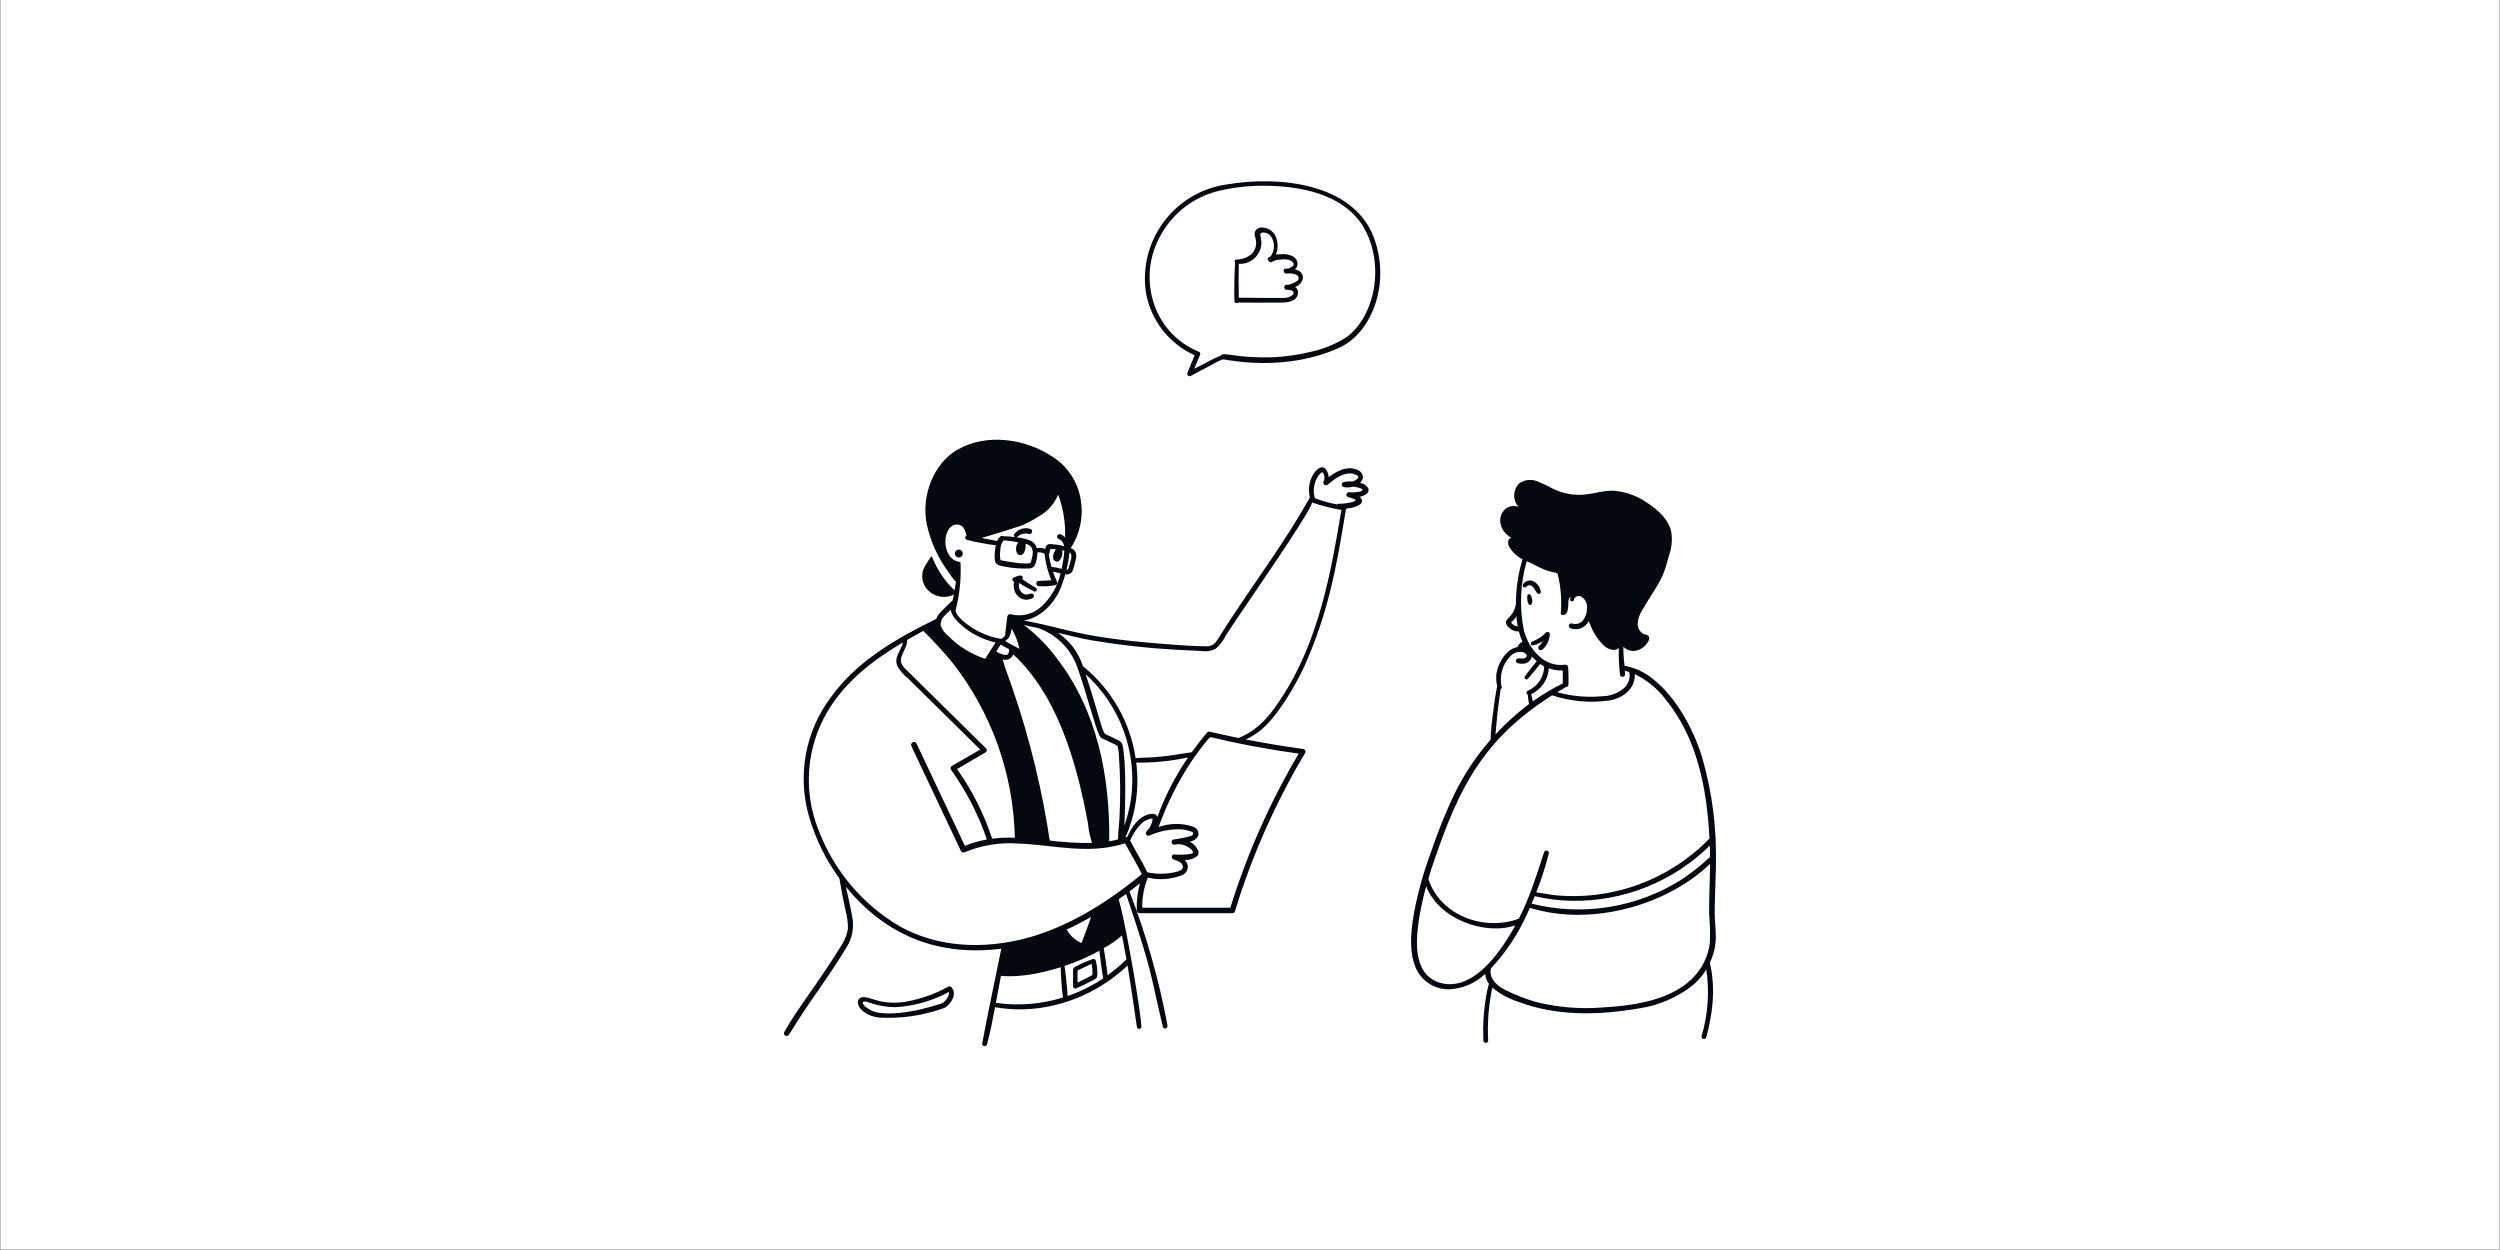 <svg version="1.2" preserveAspectRatio="xMidYMid meet" height="3456" viewBox="0 0 5184 2592" zoomAndPan="magnify" width="6912" xmlns:xlink="http://www.w3.org/1999/xlink" xmlns="http://www.w3.org/2000/svg"><rect x="0" y="0" width="5184" height="2592" fill="#808080" stroke="none"/><g id="4b9dc97e1b"><path d="M 1 0 L 5183 0 L 5183 2591 L 1 2591 Z M 1 0" style="stroke:none;fill-rule:nonzero;fill:#ffffff;fill-opacity:1;"></path><path d="M 2845.328 484 C 2799.148 380.613 2652.922 363.664 2542.594 382.641 C 2516.934 386.426 2492.273 395.234 2470.023 408.562 C 2447.77 421.887 2428.363 439.469 2412.914 460.301 C 2397.461 481.133 2386.266 504.809 2379.969 529.969 C 2373.676 555.129 2372.402 581.285 2376.223 606.941 C 2381.199 635.168 2393.008 661.746 2410.617 684.363 C 2428.227 706.977 2451.102 724.938 2477.246 736.684 C 2476.336 738.832 2461.758 773.355 2461.758 775.039 C 2461.742 775.703 2461.859 776.367 2462.098 776.988 C 2462.34 777.609 2462.699 778.18 2463.16 778.66 C 2463.621 779.141 2464.172 779.527 2464.781 779.797 C 2465.391 780.066 2466.047 780.211 2466.715 780.227 C 2469.586 780.227 2469.086 778.941 2509.875 758 C 2517.922 753.195 2526.262 748.91 2534.852 745.168 C 2536.809 745.969 2536.879 744.742 2544.238 746.434 C 2544.238 746.434 2557.879 748.461 2561.895 748.895 C 2635.762 758.617 2718.117 750.336 2783.215 718.031 C 2849.027 683.102 2885.648 578.074 2845.328 484 Z M 2531.707 737.18 C 2523.211 740.383 2514.996 744.301 2507.16 748.887 C 2496.852 754.098 2486.586 759.367 2476.355 764.699 C 2489.645 733.359 2489.25 734.543 2488.773 732.637 C 2488.582 731.832 2488.191 731.09 2487.629 730.477 C 2487.07 729.867 2486.367 729.41 2485.578 729.152 C 2389.723 689.953 2356.508 573.918 2407.918 485.785 C 2420.246 463.906 2436.852 444.738 2456.75 429.426 C 2476.648 414.105 2499.43 402.957 2523.73 396.637 C 2554.793 388.992 2586.668 385.129 2618.652 385.133 C 2697.27 385.133 2784.52 402.363 2826.445 469.129 C 2874.418 551.051 2848.875 656.859 2792.996 698.531 C 2770.504 713.051 2745.598 723.445 2719.445 729.23 C 2693.5 735.582 2667.012 739.453 2640.336 740.797 C 2561.66 743.23 2536.18 728.676 2531.707 737.18 Z M 2531.707 737.18" style="stroke:none;fill-rule:nonzero;fill:#040910;fill-opacity:1;"></path><path d="M 3177.426 1246.609 C 3177.234 1242.41 3176.117 1238.309 3174.16 1234.586 C 3172.684 1231.547 3168.262 1230.977 3167.27 1234.352 C 3165.953 1238.723 3167.086 1252.133 3171.242 1254.09 C 3175.258 1255.84 3177.68 1251.168 3177.426 1246.609 Z M 3177.426 1246.609" style="stroke:none;fill-rule:nonzero;fill:#040910;fill-opacity:1;"></path><path d="M 3158.016 1211.891 C 3157.66 1212.602 3157.5 1213.395 3157.559 1214.188 C 3157.629 1214.977 3157.902 1215.738 3158.371 1216.383 C 3158.824 1217.027 3159.465 1217.535 3160.195 1217.844 C 3160.926 1218.156 3161.727 1218.262 3162.504 1218.145 C 3163.012 1218.109 3163.5 1217.969 3163.945 1217.73 C 3164.379 1217.496 3164.766 1217.164 3165.07 1216.77 C 3166.285 1215.16 3168.059 1214.059 3170.035 1213.684 C 3172.023 1213.309 3174.07 1213.688 3175.785 1214.742 C 3181.277 1217.871 3182.98 1224.754 3187.684 1230.309 C 3188.332 1230.934 3189.145 1231.348 3190.023 1231.492 C 3190.906 1231.633 3191.82 1231.504 3192.621 1231.113 C 3193.43 1230.727 3194.102 1230.098 3194.535 1229.32 C 3194.973 1228.539 3195.152 1227.641 3195.062 1226.754 C 3194.375 1222.105 3192.551 1217.699 3189.762 1213.914 C 3186.984 1210.133 3183.316 1207.082 3179.09 1205.031 C 3175.348 1203.379 3171.133 1203.168 3167.25 1204.434 C 3163.355 1205.699 3160.074 1208.355 3158.016 1211.891 Z M 3158.016 1211.891" style="stroke:none;fill-rule:nonzero;fill:#040910;fill-opacity:1;"></path><path d="M 3176.645 1330.688 C 3175.793 1331.074 3175.105 1331.73 3174.68 1332.574 C 3174.262 1333.402 3174.141 1334.355 3174.344 1335.27 C 3174.547 1336.18 3175.062 1336.992 3175.793 1337.57 C 3176.523 1338.148 3177.438 1338.461 3178.367 1338.441 C 3185.992 1336.719 3193.227 1333.625 3199.746 1329.32 C 3197.465 1333.121 3194.605 1336.547 3191.262 1339.457 C 3186.438 1343.906 3192.934 1351.312 3198.355 1347.035 C 3202.918 1342.961 3206.629 1338.027 3209.273 1332.512 C 3211.918 1326.996 3213.449 1321.02 3213.773 1314.906 C 3213.742 1314.266 3213.59 1313.648 3213.316 1313.07 C 3213.043 1312.504 3212.668 1311.988 3212.191 1311.562 C 3211.727 1311.137 3211.168 1310.812 3210.57 1310.598 C 3209.973 1310.387 3209.344 1310.293 3208.707 1310.324 C 3204.652 1310.496 3204.449 1315.016 3192.031 1322.914 C 3187.094 1325.863 3181.945 1328.457 3176.645 1330.688 Z M 3176.645 1330.688" style="stroke:none;fill-rule:nonzero;fill:#040910;fill-opacity:1;"></path><path d="M 3556.535 1914.75 C 3550.668 1837.551 3576.465 1730.859 3528.59 1567.406 C 3512.078 1513.938 3476.766 1447.457 3429.684 1409.586 C 3412.238 1394.656 3391.145 1384.621 3368.543 1380.535 C 3368.348 1378.508 3366.027 1357.094 3366.168 1341.281 C 3382.805 1357.68 3408.914 1348.668 3418.461 1328.59 C 3419.445 1327.141 3419.961 1325.426 3419.961 1323.684 C 3419.961 1321.941 3419.445 1320.227 3418.461 1318.777 C 3416.426 1316.84 3413.688 1315.789 3410.871 1315.859 C 3406.328 1314.156 3402.438 1311.055 3399.75 1307.008 C 3397.074 1302.965 3395.727 1298.18 3395.918 1293.324 C 3396.559 1283.242 3399.82 1273.5 3405.387 1265.066 C 3410.992 1255.254 3417.062 1245.566 3423.012 1236.219 C 3449.125 1195.258 3450.746 1188.762 3460.617 1152.605 C 3466.629 1136.34 3468.242 1118.781 3465.289 1101.691 C 3459.797 1078.328 3441.492 1058.969 3411.102 1039.68 C 3390.789 1026.438 3367.355 1018.75 3343.141 1017.383 C 3317.234 1018.242 3311 1022.887 3286.379 1025.488 C 3263.926 1027.699 3241.293 1023.656 3220.992 1013.812 C 3209.934 1007.742 3198.5 1002.359 3186.77 997.695 C 3180.742 995.391 3174.234 994.621 3167.836 995.457 C 3161.43 996.293 3155.34 998.711 3150.098 1002.492 C 3143.742 1008.918 3140.074 1017.527 3139.832 1026.562 C 3139.598 1035.602 3142.812 1044.391 3148.82 1051.145 C 3144.23 1049.332 3139.234 1048.801 3134.359 1049.602 C 3129.48 1050.406 3124.922 1052.508 3121.141 1055.695 C 3102.297 1073.695 3110.73 1102.738 3133.637 1114.91 C 3125.285 1118.164 3125.883 1129.039 3130.832 1136.277 C 3137.469 1146.219 3146.48 1154.344 3157.051 1159.926 C 3147.941 1189.945 3143.348 1221.16 3143.43 1252.539 C 3141.988 1261.621 3138.098 1270.137 3132.18 1277.18 C 3129.391 1279.734 3126.766 1282.469 3124.332 1285.367 C 3120.5 1291.449 3123.777 1298.676 3133.102 1304.719 C 3137.988 1307.934 3143.723 1309.574 3149.562 1309.41 C 3151.426 1316.641 3153.848 1323.703 3156.82 1330.547 C 3152.098 1332.957 3148.395 1336.973 3146.359 1341.879 C 3125.074 1345.527 3110.566 1369.438 3105.5 1386.387 C 3101.801 1398.094 3101.508 1410.609 3104.637 1422.48 C 3100.586 1441.395 3098.141 1460.691 3096.145 1477.215 C 3093.305 1495.977 3091.531 1514.879 3090.812 1533.844 C 3060.535 1568.43 3035.016 1606.906 3014.934 1648.25 C 2997.113 1686.059 2981.477 1724.871 2968.117 1764.48 C 2953.062 1804.742 2941.285 1846.148 2932.902 1888.305 C 2926.68 1923.578 2921.035 1964.191 2933.016 1999.641 C 2937.848 2015.168 2947.672 2028.66 2960.969 2038.004 C 2974.27 2047.359 2990.293 2052.043 3006.531 2051.332 C 3033.91 2049.793 3059.828 2038.512 3079.613 2019.535 C 3080.242 2026.945 3082.949 2034.02 3087.418 2039.961 C 3084.793 2048.75 3082.836 2057.719 3081.559 2066.801 C 3076.379 2096.793 3074.523 2127.273 3076.023 2157.68 C 3076.055 2158.988 3076.594 2160.246 3077.535 2161.156 C 3078.477 2162.059 3079.746 2162.566 3081.062 2162.535 C 3082.371 2162.516 3083.625 2161.98 3084.527 2161.035 C 3085.441 2160.082 3085.949 2158.816 3085.918 2157.508 C 3083.941 2120.805 3086.809 2083.992 3094.441 2048.039 C 3110.336 2061.035 3128.508 2070.945 3148.043 2077.262 C 3229.129 2107.59 3314.527 2105.52 3400.32 2090.762 C 3440.348 2084.602 3478.102 2068.238 3509.973 2043.254 C 3521.16 2033.941 3530.668 2022.781 3538.109 2010.273 C 3545.031 2056.402 3541.738 2103.484 3528.469 2148.203 C 3528.309 2148.844 3528.266 2149.52 3528.348 2150.18 C 3528.438 2150.84 3528.66 2151.469 3528.996 2152.047 C 3529.332 2152.621 3529.777 2153.129 3530.305 2153.523 C 3530.832 2153.93 3531.438 2154.223 3532.078 2154.398 C 3532.727 2154.57 3533.395 2154.609 3534.055 2154.52 C 3534.711 2154.426 3535.352 2154.215 3535.93 2153.879 C 3536.496 2153.535 3537.004 2153.098 3537.41 2152.562 C 3537.816 2152.035 3538.109 2151.426 3538.27 2150.789 C 3548.234 2113.012 3559.77 2055.984 3545.527 1996.234 C 3552.898 1980.867 3557.113 1964.184 3557.934 1947.164 C 3558.066 1936.34 3557.602 1925.523 3556.535 1914.75 Z M 3528.156 2004.961 C 3487.184 2071.465 3395.809 2084.934 3320.711 2089.23 C 3275.219 2092.656 3229.453 2088.766 3185.191 2077.688 C 3163.773 2071.586 3142.965 2063.516 3123.027 2053.594 C 3111.652 2048.211 3086.352 2033.23 3091.504 2008.254 C 3122.852 1974.766 3148.375 1936.258 3167.008 1894.336 C 3168.832 1890.402 3170.461 1886.379 3172.215 1882.406 C 3300.184 1922.109 3456.887 1877.012 3545.984 1791.371 C 3545.527 1834.867 3543.621 1861.312 3544.109 1895.836 C 3545.742 1915.031 3546.246 1934.301 3545.629 1953.559 C 3543.715 1971.797 3537.734 1989.359 3528.133 2004.98 Z M 2947.355 2004.453 C 2933.168 1972.344 2938.164 1932.062 2943.98 1896.859 C 2947.539 1877.023 2951.988 1857.277 2957.262 1837.746 C 2983.086 1905.332 3078.285 1940.426 3142.215 1918.895 C 3117.684 1963.574 3077.434 2022.75 3028.84 2037.488 C 2993.91 2047.582 2960.391 2033.93 2947.355 2004.473 Z M 3104.934 1480.082 C 3106.777 1463.988 3108.793 1451.703 3111.664 1428.723 C 3111.945 1428.613 3112.281 1428.645 3112.535 1428.461 C 3112.992 1428.137 3113.375 1427.719 3113.66 1427.242 C 3113.953 1426.766 3114.137 1426.242 3114.207 1425.684 C 3114.277 1425.125 3114.238 1424.566 3114.086 1424.031 C 3113.922 1423.492 3113.66 1422.996 3113.305 1422.57 C 3111.48 1412.203 3111.855 1401.57 3114.41 1391.363 C 3117.309 1380.383 3122.914 1370.309 3130.707 1362.059 C 3134.074 1357.781 3138.645 1354.617 3143.836 1352.996 C 3149.023 1351.363 3154.578 1351.344 3159.777 1352.938 C 3164.078 1354.812 3168.152 1359.301 3164.301 1362.961 C 3162.902 1364.098 3161.27 1364.898 3159.504 1365.301 C 3157.75 1365.707 3155.926 1365.707 3154.164 1365.293 C 3150.422 1364.836 3145.527 1364.602 3143.766 1368.039 C 3143.48 1368.605 3143.309 1369.227 3143.266 1369.852 C 3143.227 1370.492 3143.309 1371.121 3143.52 1371.727 C 3143.734 1372.328 3144.059 1372.875 3144.484 1373.34 C 3144.91 1373.816 3145.426 1374.191 3146.004 1374.457 C 3148.77 1375.906 3151.914 1376.48 3155.004 1376.117 C 3159.789 1376.836 3164.664 1375.723 3168.637 1372.984 C 3172.621 1370.25 3175.418 1366.102 3176.453 1361.379 C 3179.566 1364.848 3182.898 1368.102 3186.457 1371.102 C 3178.086 1381.461 3169.52 1391.91 3161.887 1402.633 C 3161.582 1403.129 3161.379 1403.688 3161.309 1404.277 C 3161.238 1404.852 3161.301 1405.441 3161.492 1406 C 3161.676 1406.555 3161.977 1407.074 3162.383 1407.5 C 3162.789 1407.914 3163.277 1408.25 3163.824 1408.461 C 3164.543 1408.805 3165.344 1408.906 3166.125 1408.754 C 3166.895 1408.613 3167.605 1408.219 3168.133 1407.629 C 3176.512 1398.184 3184.621 1388.027 3193.746 1376.766 C 3196.402 1378.633 3199.18 1380.324 3202.035 1381.836 C 3201.875 1392.66 3198.559 1403.199 3192.508 1412.172 C 3186.445 1421.141 3177.914 1428.156 3167.93 1432.363 C 3167.168 1432.707 3166.531 1433.266 3166.062 1433.965 C 3165.605 1434.664 3165.355 1435.473 3165.344 1436.305 C 3165.324 1437.148 3165.547 1437.969 3165.973 1438.688 C 3166.398 1439.398 3167.027 1439.984 3167.766 1440.359 C 3167.766 1440.5 3168.871 1447.375 3170.453 1459.973 C 3145.527 1478.785 3122.305 1499.777 3101.07 1522.684 C 3101.77 1515.977 3104.07 1487.594 3104.934 1480.105 Z M 3175.086 1439.457 C 3185.453 1434.664 3194.324 1427.152 3200.77 1417.715 C 3207.215 1408.289 3210.996 1397.301 3211.695 1385.898 C 3220.961 1389.191 3230.75 1390.703 3240.562 1390.359 L 3240.562 1417.168 C 3218.812 1427.801 3198.004 1440.25 3178.34 1454.387 C 3177.578 1449.352 3176.492 1444.375 3175.086 1439.477 Z M 3218.469 1441.852 C 3256.062 1454.336 3296.02 1458.066 3335.266 1452.727 C 3362.867 1449.461 3392.117 1428.398 3389.777 1397.871 C 3414.996 1410.113 3437 1428.105 3454.008 1450.383 C 3519.488 1531.473 3539.242 1634.082 3544.797 1738.715 C 3503.645 1781.113 3453.473 1813.691 3398.008 1834.047 C 3342.543 1854.398 3283.195 1862.012 3224.387 1856.293 C 3212.781 1855.09 3199.855 1852.238 3185.504 1850.312 C 3196.035 1824.07 3204.762 1797.148 3211.613 1769.723 C 3211.887 1768.453 3211.656 1767.137 3210.988 1766.031 C 3210.309 1764.926 3209.242 1764.125 3207.996 1763.793 C 3206.75 1763.449 3205.422 1763.602 3204.277 1764.207 C 3203.141 1764.805 3202.27 1765.828 3201.855 1767.055 C 3185.191 1817.543 3172.762 1859.164 3149.52 1904.969 C 3078.75 1931.523 2986.18 1899.18 2961.812 1822.137 C 2965.867 1808.523 2970.094 1794.992 2974.906 1781.684 C 3026.023 1632.652 3076.117 1532.082 3218.469 1441.871 Z M 3545.953 1776.969 C 3527.109 1794.676 3506.758 1810.711 3485.137 1824.902 C 3439.555 1853.438 3388.672 1872.473 3335.551 1880.883 C 3282.438 1889.289 3228.168 1886.887 3175.988 1873.828 C 3178.188 1868.68 3180.375 1863.531 3182.453 1858.332 C 3207.379 1864.27 3232.871 1867.484 3258.473 1867.898 C 3311.535 1868.895 3364.266 1859.273 3413.555 1839.609 C 3462.848 1819.938 3507.711 1790.613 3545.508 1753.363 C 3545.609 1757.102 3545.922 1772.863 3545.953 1776.988 Z M 3133.578 1290.062 C 3138.098 1286.84 3141.789 1282.582 3144.32 1277.645 C 3144.91 1284.812 3145.883 1291.949 3147.23 1299.012 C 3144.465 1298.719 3141.789 1297.828 3139.387 1296.406 C 3136.984 1294.977 3134.926 1293.051 3133.332 1290.762 C 3133.434 1290.539 3133.516 1290.316 3133.578 1290.082 Z M 3224.488 1187.383 C 3225.277 1187.32 3226.07 1187.418 3226.82 1187.668 C 3227.559 1187.918 3228.25 1188.32 3228.848 1188.844 C 3229.434 1189.363 3229.91 1190.004 3230.246 1190.715 C 3230.59 1191.426 3230.773 1192.199 3230.801 1192.988 C 3236.742 1219.09 3238.637 1245.949 3236.406 1272.629 C 3236.285 1272.934 3236.285 1273.266 3236.406 1273.57 C 3237.918 1274.879 3239.875 1275.547 3241.871 1275.406 C 3243.859 1275.273 3245.723 1274.359 3247.031 1272.859 C 3249.363 1270.133 3250.781 1266.742 3251.086 1263.172 C 3251.742 1258.918 3252.129 1254.629 3252.25 1250.328 C 3251.703 1245.605 3253.547 1238.559 3257.156 1237.242 C 3256.445 1238.816 3255.961 1240.48 3255.707 1242.188 C 3255.574 1242.762 3255.555 1243.355 3255.668 1243.934 C 3255.789 1244.512 3256.02 1245.055 3256.367 1245.531 C 3256.711 1246.008 3257.156 1246.402 3257.672 1246.691 C 3258.18 1246.98 3258.758 1247.148 3259.344 1247.195 C 3259.922 1247.238 3260.523 1247.156 3261.07 1246.949 C 3261.617 1246.746 3262.121 1246.422 3262.527 1246.004 C 3262.945 1245.582 3263.27 1245.082 3263.461 1244.527 C 3263.664 1243.973 3263.746 1243.383 3263.684 1242.797 C 3264.637 1240.34 3266.441 1238.301 3268.762 1237.051 C 3271.082 1235.801 3273.77 1235.418 3276.344 1235.977 C 3281.34 1238.195 3285.465 1242.012 3288.051 1246.828 C 3290.645 1251.641 3291.559 1257.18 3290.656 1262.574 C 3290.656 1271.699 3287.453 1280.543 3281.613 1287.559 C 3278.859 1290.398 3275.352 1292.402 3271.5 1293.336 C 3267.648 1294.277 3263.602 1294.105 3259.844 1292.848 C 3258.586 1292.496 3257.246 1292.617 3256.07 1293.195 C 3254.906 1293.773 3253.992 1294.766 3253.508 1295.98 C 3253.031 1297.199 3253.012 1298.547 3253.477 1299.762 C 3253.934 1300.988 3254.824 1302.004 3255.98 1302.602 C 3263.016 1305.43 3270.852 1305.52 3277.934 1302.855 C 3285.031 1300.188 3290.867 1294.957 3294.285 1288.195 C 3295.297 1290.324 3296.312 1292.434 3297.246 1294.574 C 3302.922 1310.07 3311.789 1324.191 3323.285 1336.027 C 3326.164 1339.477 3329.719 1342.281 3333.734 1344.289 C 3337.738 1346.309 3342.117 1347.473 3346.598 1347.715 C 3350.336 1347.512 3353.895 1346.094 3356.734 1343.66 C 3356.188 1362.008 3357.008 1380.375 3359.188 1398.609 C 3359.188 1405.207 3369.676 1404.691 3369.676 1398.609 C 3369.676 1396.125 3369.496 1393.543 3369.344 1390.996 C 3372.324 1391.695 3375.293 1392.477 3378.23 1393.43 C 3379.621 1399.449 3379.355 1405.727 3377.492 1411.613 C 3375.617 1417.492 3372.191 1422.773 3367.578 1426.879 C 3355.062 1437.492 3339.238 1443.441 3322.816 1443.695 C 3291.336 1446.656 3259.578 1443.836 3229.109 1435.371 C 3246.562 1424.781 3245.055 1426.129 3246.18 1424.871 C 3246.98 1424.953 3247.789 1424.863 3248.562 1424.609 C 3249.32 1424.344 3250.02 1423.93 3250.609 1423.383 C 3251.207 1422.836 3251.672 1422.176 3251.988 1421.426 C 3252.289 1420.688 3252.441 1419.887 3252.422 1419.086 C 3252.727 1407.297 3252.422 1395.547 3251.836 1383.781 C 3251.773 1382.949 3251.539 1382.148 3251.145 1381.41 C 3250.762 1380.68 3250.215 1380.031 3249.562 1379.523 C 3248.906 1379.008 3248.156 1378.633 3247.355 1378.43 C 3246.543 1378.215 3245.703 1378.184 3244.883 1378.316 C 3203.426 1384.188 3170.887 1347.434 3160.184 1308.234 C 3150.32 1260.301 3152.246 1210.688 3165.801 1163.664 C 3166.105 1163.766 3166.367 1163.938 3166.66 1164.039 C 3189.051 1174.055 3198.355 1182.133 3224.488 1187.402 Z M 3224.488 1187.383" style="stroke:none;fill-rule:nonzero;fill:#040910;fill-opacity:1;"></path><path d="M 2685.176 558.348 C 2686.504 557.121 2687.742 555.789 2688.867 554.375 C 2690.801 550.371 2691.086 545.77 2689.668 541.559 C 2688.246 537.348 2685.246 533.855 2681.285 531.832 C 2673.461 527.613 2664.488 525.992 2655.68 527.211 C 2652.285 527.07 2648.879 527.332 2645.543 527.992 C 2649.648 518.543 2650.422 507.98 2647.723 498.039 C 2646.477 490.586 2642.594 483.828 2636.777 479 C 2630.969 474.168 2623.609 471.594 2616.047 471.734 C 2613.078 471.699 2610.168 472.551 2607.688 474.172 C 2605.203 475.797 2603.258 478.125 2602.09 480.859 C 2601.262 484.664 2601.562 488.633 2602.984 492.262 C 2610.941 519.508 2590.996 537.426 2563.457 538.289 C 2562.742 538.301 2562.051 538.535 2561.477 538.953 C 2560.898 539.371 2560.465 539.957 2560.234 540.633 C 2560.004 541.305 2559.98 542.031 2560.176 542.719 C 2560.375 543.402 2560.773 544.012 2561.328 544.461 C 2561.328 544.562 2561.207 544.625 2561.195 544.727 C 2559.289 571.078 2559.219 597.715 2559.664 623.93 C 2559.68 624.77 2559.918 625.594 2560.355 626.312 C 2560.793 627.035 2561.418 627.621 2562.164 628.02 C 2562.906 628.418 2563.742 628.609 2564.586 628.574 C 2565.426 628.539 2566.242 628.277 2566.953 627.82 C 2567.094 627.738 2567.137 627.586 2567.258 627.484 C 2576.379 627.484 2643.273 627.711 2652.895 627.484 C 2664.73 627.484 2688.918 627.484 2691.41 608.723 C 2691.918 606.109 2691.613 603.406 2690.551 600.965 C 2689.496 598.52 2687.723 596.457 2685.461 595.039 C 2689.172 593.922 2692.547 591.906 2695.293 589.164 C 2698.031 586.426 2700.047 583.051 2701.16 579.34 C 2703.301 570.391 2699.055 561.965 2685.176 558.348 Z M 2689.973 582.492 C 2684.133 586.496 2677.555 589.277 2670.609 590.672 C 2669.305 590.559 2668.086 590.488 2667.035 590.5 C 2666.09 590.492 2665.18 590.863 2664.5 591.531 C 2663.832 592.195 2663.445 593.098 2663.434 594.047 C 2663.152 594.688 2663.008 595.383 2663.008 596.082 C 2663.008 596.781 2663.16 597.477 2663.445 598.113 C 2663.73 598.754 2664.156 599.324 2664.672 599.793 C 2665.199 600.262 2665.809 600.613 2666.477 600.828 C 2668.422 601.426 2680.059 599.816 2682.016 606.027 C 2682.32 606.762 2682.43 607.555 2682.348 608.344 C 2682.27 609.133 2682.004 609.891 2681.559 610.547 C 2676.461 615.105 2669.891 617.688 2663.051 617.836 C 2658.254 618.211 2585.523 617.422 2568.789 617.277 C 2568.27 593.965 2568.25 570.391 2568.789 547.086 C 2575.629 547.488 2582.473 546.297 2588.777 543.598 C 2595.078 540.902 2600.672 536.781 2605.102 531.555 C 2609.543 526.328 2612.703 520.141 2614.336 513.484 C 2615.977 506.824 2616.039 499.879 2614.527 493.191 C 2613.898 491.332 2613.453 489.414 2613.199 487.465 C 2613.16 486.305 2613.516 485.164 2614.203 484.227 C 2614.895 483.289 2615.887 482.613 2617 482.309 C 2620.926 481.785 2624.906 482.457 2628.445 484.23 C 2631.984 486.004 2634.902 488.797 2636.828 492.25 C 2640.293 498.27 2641.965 505.156 2641.641 512.094 C 2641.316 519.031 2639.016 525.734 2635.004 531.406 C 2633.34 532.191 2631.719 533.082 2630.168 534.07 C 2629.734 534.352 2629.355 534.727 2629.074 535.164 C 2628.789 535.605 2628.617 536.105 2628.547 536.621 C 2628.484 537.141 2628.535 537.668 2628.699 538.164 C 2628.859 538.66 2629.133 539.113 2629.488 539.496 L 2630.625 540.711 C 2631 541.652 2631.648 542.453 2632.488 543.012 C 2637.559 546.398 2639.98 538.398 2655.062 538.348 C 2660.273 537.496 2665.574 537.496 2670.773 538.348 C 2677.098 539.738 2685.875 545.445 2681.609 550.98 C 2678.84 553.57 2675.539 555.535 2671.938 556.746 C 2669.535 556.734 2667.125 556.883 2664.73 557.184 C 2664.234 557.25 2663.758 557.426 2663.332 557.695 C 2662.906 557.965 2662.543 558.32 2662.27 558.742 C 2661.254 560.355 2661.793 561.551 2662.504 564.195 C 2662.645 564.715 2662.898 565.191 2663.254 565.598 C 2663.605 566.004 2664.043 566.324 2664.531 566.539 C 2665.078 566.938 2665.695 567.223 2666.344 567.379 C 2667.004 567.531 2667.684 567.555 2668.34 567.441 C 2675.445 566.039 2682.805 567.113 2689.211 570.48 C 2690.254 571.07 2691.125 571.91 2691.754 572.922 C 2692.395 573.934 2692.758 575.09 2692.84 576.281 C 2692.91 577.473 2692.688 578.664 2692.191 579.75 C 2691.695 580.832 2690.926 581.777 2689.973 582.492 Z M 2689.973 582.492" style="stroke:none;fill-rule:nonzero;fill:#040910;fill-opacity:1;"></path><path d="M 2836.824 1011.727 C 2832.859 1006.125 2826.848 1002.324 2820.09 1001.152 C 2830.223 992.363 2828.805 975.551 2805.555 971.516 C 2787.066 968.301 2768.445 979.391 2755.219 989.312 C 2754.762 983.246 2752.602 977.434 2748.973 972.551 C 2747.961 971.402 2746.715 970.492 2745.312 969.879 C 2743.914 969.266 2742.395 968.965 2740.863 969 C 2728.457 969.59 2707.414 999.309 2716.305 1031.793 C 2715.941 1032.07 2715.637 1032.414 2715.402 1032.809 C 2666.375 1120.758 2604.918 1202.578 2550.055 1286.707 C 2525.07 1324.797 2526.742 1324.312 2520.051 1332.727 C 2517.711 1335.289 2514.812 1337.285 2511.586 1338.562 C 2508.355 1339.84 2504.875 1340.367 2501.41 1340.105 C 2478.422 1340.105 2454.957 1338.379 2432.262 1336.738 C 2233.09 1322.273 2220.215 1304.355 2122.777 1286.738 C 2156.016 1281.668 2183.352 1254.039 2197.188 1224.652 C 2201.895 1213.668 2205.883 1202.387 2209.129 1190.879 C 2210.156 1191.098 2211.207 1191.215 2212.258 1191.227 C 2214.805 1191.211 2217.297 1190.469 2219.438 1189.086 C 2221.574 1187.703 2223.273 1185.738 2224.332 1183.422 C 2226.43 1177.762 2228.125 1171.965 2229.398 1166.066 C 2231.871 1157.129 2235.289 1144.871 2223.512 1137.867 C 2222.438 1137.332 2221.312 1136.988 2220.227 1136.531 C 2260.629 1074.297 2246.965 988.199 2182.652 947.098 C 2126.121 909.836 2046.543 897.672 1985.789 932.227 C 1936.762 960.07 1909.301 1027.051 1921.93 1088.039 C 1929.887 1123.891 1945.355 1157.641 1967.32 1187.07 C 1971.594 1193.988 1976.574 1200.445 1982.191 1206.328 C 1980.812 1213.141 1981.785 1209.816 1979.383 1224.227 C 1958.926 1204.785 1943.004 1181.07 1932.758 1154.777 C 1932.676 1154.57 1932.543 1154.391 1932.371 1154.25 C 1932.199 1154.113 1931.996 1154.027 1931.777 1153.996 C 1931.559 1153.965 1931.336 1153.992 1931.133 1154.074 C 1930.93 1154.16 1930.75 1154.297 1930.617 1154.473 C 1924.391 1162.895 1918.934 1171.855 1914.309 1181.25 C 1902.215 1222.078 1946.156 1249.426 1977.871 1232.832 C 1977.184 1236.402 1975.492 1244.418 1975.391 1244.875 C 1952.746 1266.992 1945.395 1272.344 1941.32 1283.391 C 1859.086 1323.52 1776.297 1371.152 1723.164 1445.508 C 1696.902 1480.297 1679.098 1520.719 1671.16 1563.574 C 1663.219 1606.43 1665.363 1650.543 1677.418 1692.426 C 1690.668 1738.777 1712.023 1782.414 1740.496 1821.316 C 1744.367 1844.516 1748.727 1867.941 1754.168 1891.191 C 1757.02 1902.637 1758.383 1914.406 1758.223 1926.191 C 1756.32 1937.746 1752.105 1948.805 1745.828 1958.688 C 1695.684 2040.145 1651.449 2093.805 1625.805 2140.895 C 1625.406 2142.164 1625.469 2143.531 1625.98 2144.746 C 1626.492 2145.973 1627.422 2146.977 1628.602 2147.586 C 1629.781 2148.195 1631.137 2148.367 1632.43 2148.062 C 1633.723 2147.77 1634.871 2147.027 1635.668 2145.965 C 1648.113 2126.605 1661.008 2105.418 1674.73 2085.449 C 1711.121 2032.562 1728.453 2008.66 1755.375 1964.496 C 1767.012 1946.059 1771.348 1923.941 1767.539 1902.473 C 1764.07 1884.23 1759.59 1861.746 1753.988 1838.727 C 1837.844 1941.438 1947.191 1983.562 2076.312 1967.223 C 2072.543 1985.105 2040.27 2141.312 2036.785 2163.355 C 2036.535 2164.625 2036.781 2165.93 2037.469 2167.027 C 2038.156 2168.121 2039.234 2168.902 2040.484 2169.227 C 2041.73 2169.551 2043.055 2169.387 2044.188 2168.77 C 2045.32 2168.152 2046.172 2167.129 2046.574 2165.902 C 2053.609 2140.621 2058.523 2114.207 2063.27 2088.543 C 2101.855 2095.344 2141.402 2094.453 2179.641 2085.918 C 2239.148 2073.016 2293.965 2044.004 2338.09 2002.043 C 2343.734 2034.617 2357.469 2129.906 2357.531 2130.16 C 2357.867 2131.234 2358.574 2132.168 2359.523 2132.777 C 2360.477 2133.383 2361.613 2133.637 2362.734 2133.496 C 2363.855 2133.355 2364.887 2132.816 2365.652 2131.984 C 2366.418 2131.145 2366.863 2130.07 2366.914 2128.945 C 2366.289 2114.105 2358.402 2064.137 2358.238 2063.059 C 2351.742 2020.043 2331.5 1905.141 2319.805 1864.789 C 2324.879 1861.211 2329.945 1857.531 2335.008 1853.77 C 2391.992 2023.266 2382.98 2010.555 2411.027 2128.062 C 2411.016 2128.68 2411.125 2129.289 2411.352 2129.855 C 2411.582 2130.434 2411.926 2130.953 2412.359 2131.387 C 2412.793 2131.812 2413.312 2132.156 2413.883 2132.391 C 2414.453 2132.613 2415.066 2132.727 2415.68 2132.715 C 2416.449 2132.727 2417.211 2132.574 2417.914 2132.258 C 2418.613 2131.945 2419.242 2131.488 2419.746 2130.902 C 2420.25 2130.324 2420.625 2129.645 2420.84 2128.906 C 2421.055 2128.164 2421.105 2127.395 2420.992 2126.633 C 2403.293 2031.68 2376.863 1938.559 2342.031 1848.469 C 2345.254 1846.035 2359.941 1834.684 2363.863 1831.562 C 2358.762 1849.707 2356.512 1868.539 2357.195 1887.371 C 2357.195 1888.953 2357.781 1890.473 2358.848 1891.641 C 2359.91 1892.793 2361.371 1893.523 2362.941 1893.668 L 2555.438 1893.668 C 2556.562 1893.738 2557.68 1893.434 2558.613 1892.793 C 2559.547 1892.164 2560.242 1891.234 2560.586 1890.16 C 2587.992 1800.281 2623.883 1713.215 2667.762 1630.129 C 2703.309 1562.215 2708.309 1562.387 2707.082 1557.25 C 2706.836 1556.207 2706.289 1555.262 2705.512 1554.531 C 2704.73 1553.805 2703.746 1553.316 2702.691 1553.145 C 2662.676 1547.781 2622.828 1541.051 2583.465 1533.348 C 2594.359 1528.199 2604.625 1521.793 2614.043 1514.273 C 2648.93 1485.598 2685.703 1422.734 2704.648 1381.773 C 2754.316 1270.832 2771.332 1176.68 2791.109 1054.945 C 2793.957 1054.621 2796.785 1054.133 2799.574 1053.477 C 2807.379 1052.531 2814.828 1049.699 2821.285 1045.227 C 2825.449 1041.047 2825.582 1035.434 2819.43 1030.266 C 2826.008 1028.715 2834.785 1025.59 2837.238 1019.309 C 2837.715 1018.086 2837.918 1016.777 2837.848 1015.473 C 2837.777 1014.164 2837.422 1012.887 2836.824 1011.727 Z M 2217.844 1145.441 C 2219.309 1146.336 2220.465 1147.66 2221.16 1149.23 C 2222.059 1153.637 2221.676 1158.211 2220.055 1162.406 C 2215.332 1179.496 2215.504 1179.457 2214.559 1180.543 C 2213.652 1181.117 2212.594 1181.41 2211.52 1181.383 C 2214.426 1169.555 2216.539 1157.551 2217.844 1145.441 Z M 2152.133 1302.215 C 2170.668 1308.57 2187.555 1318.969 2201.562 1332.676 C 2215.566 1346.379 2226.344 1363.031 2233.098 1381.43 C 2252.449 1433.863 2270.906 1509.559 2280.617 1526.688 C 2284.266 1532.387 2291.219 1533.672 2295.82 1535.891 C 2309.324 1542.461 2308.148 1542.098 2310.844 1543.242 C 2313.254 1543.973 2315.469 1545.227 2317.328 1546.93 C 2319.164 1553.957 2320.148 1561.184 2320.27 1568.441 C 2323.16 1610.371 2323.543 1652.438 2321.426 1694.41 C 2320.676 1710.629 2318.637 1721.363 2318.305 1740.609 C 2312.223 1742.191 2306.141 1743.469 2300.059 1744.504 C 2302.004 1610.395 2274.973 1473 2191.266 1364.906 C 2171.992 1338.836 2149.098 1315.645 2123.273 1296.043 C 2132.926 1297.926 2142.555 1300.016 2152.133 1302.215 Z M 2356.09 1581.352 C 2392.199 1581.871 2428.246 1578.25 2463.531 1570.578 C 2437.301 1608.871 2415.988 1650.309 2400.09 1693.914 C 2397.234 1686.172 2387.816 1686.598 2379.941 1689.09 C 2357.723 1696.184 2345.477 1718.027 2337.238 1735.938 C 2336.145 1735.664 2334.996 1735.684 2333.914 1736 C 2355.219 1687.426 2362.883 1633.961 2356.09 1581.352 Z M 2435.75 1751.539 L 2439.215 1750.859 C 2461.383 1748.254 2477.043 1766.305 2473.516 1768.961 C 2470.066 1770.391 2466.406 1771.254 2462.68 1771.527 C 2453.02 1772.531 2443.285 1772.602 2433.609 1771.75 C 2432.484 1772.113 2431.504 1772.832 2430.816 1773.797 C 2430.129 1774.77 2429.773 1775.926 2429.797 1777.109 C 2429.82 1778.297 2430.223 1779.441 2430.949 1780.387 C 2431.676 1781.316 2432.684 1781.996 2433.824 1782.32 C 2441.742 1784.855 2450.52 1787.805 2452.547 1795.5 C 2454.898 1804.285 2443.422 1806.922 2433.652 1809.102 C 2415.559 1812.812 2396.891 1812.68 2378.855 1808.684 C 2367.969 1785.84 2357.215 1768.902 2343.461 1743.145 C 2349.43 1728.367 2358.703 1715.148 2370.574 1704.516 C 2375.531 1700.949 2387.473 1696.105 2390.035 1697.785 C 2389.113 1707.688 2384.688 1716.945 2377.559 1723.875 C 2376.691 1724.758 2376.156 1725.914 2376.043 1727.141 C 2375.926 1728.375 2376.242 1729.602 2376.934 1730.629 C 2377.621 1731.66 2378.645 1732.41 2379.832 1732.766 C 2381.016 1733.129 2382.285 1733.07 2383.426 1732.594 C 2404.234 1723.219 2426.938 1718.828 2449.738 1719.77 C 2455.609 1720.176 2461.402 1721.344 2466.969 1723.258 C 2470.738 1724.395 2474.145 1725.609 2474.309 1728.031 C 2474.5 1730.828 2470.891 1732.785 2468.156 1733.832 C 2436.531 1742.438 2432.09 1738.785 2429.707 1743.582 C 2429.301 1744.512 2429.145 1745.539 2429.266 1746.551 C 2429.387 1747.566 2429.773 1748.527 2430.391 1749.34 C 2431.008 1750.148 2431.828 1750.777 2432.77 1751.164 C 2433.711 1751.547 2434.742 1751.68 2435.75 1751.539 Z M 2345.031 1658.5 C 2341.977 1676.664 2337.492 1694.562 2331.621 1712.027 C 2333.113 1674.25 2336.113 1580.938 2327.465 1544.062 C 2326.402 1539.531 2323.309 1537.25 2318.344 1534.797 C 2303.93 1527.703 2305.035 1528.059 2300.098 1525.988 C 2293.5 1523.223 2289.91 1522.18 2288.16 1516.391 C 2280.828 1498.938 2271.434 1458.523 2251.121 1398 C 2286.852 1430.457 2314.094 1471.164 2330.461 1516.574 C 2346.832 1561.984 2351.836 1610.707 2345.031 1658.5 Z M 2255.836 1706.484 C 2257.191 1720.582 2260.051 1734.488 2264.359 1747.98 C 2235.039 1748.324 2205.734 1746.633 2176.652 1742.914 C 2175.039 1732.188 2173.438 1721.453 2171.633 1710.832 C 2152.91 1599.961 2123.781 1491.109 2084.637 1385.715 C 2084.141 1384.289 2081.809 1375.488 2079.234 1367.625 C 2082.273 1368.211 2085.387 1368.293 2088.457 1367.887 C 2091.316 1367.32 2093.977 1366.023 2096.195 1364.137 C 2098.414 1362.242 2100.117 1359.82 2101.137 1357.094 C 2193.152 1441.859 2233.363 1583.695 2255.812 1706.484 Z M 2092.086 1346.062 C 2093.098 1346.914 2093.098 1357.406 2085.945 1358.391 C 2078.707 1357.496 2071.785 1354.891 2065.754 1350.797 C 2066.633 1349.438 2072.684 1340.031 2074.875 1336.68 C 2088.266 1344.441 2091.469 1345.547 2092.086 1346.062 Z M 2084.199 1329.398 C 2087.77 1327.039 2090.781 1323.926 2093.027 1320.277 C 2095.535 1314.945 2097.074 1309.211 2097.578 1303.34 C 2105.266 1316.406 2110.824 1330.605 2114.051 1345.414 C 2104.199 1340.043 2093.91 1334.965 2084.199 1329.398 Z M 2201.535 1179.57 C 2194.535 1177.707 2187.426 1176.281 2180.25 1175.301 C 2177.848 1166.871 2175.969 1158.305 2174.613 1149.648 C 2177.41 1146.758 2176.234 1141.965 2178.02 1138.59 C 2181.895 1138.348 2185.781 1138.457 2189.637 1138.914 C 2186.969 1142.398 2185.09 1146.418 2184.121 1150.699 C 2181.082 1164.984 2194.461 1169.746 2199.406 1158.809 C 2202.367 1154.094 2203.539 1148.473 2202.699 1142.969 C 2202.699 1140.453 2199.75 1140.32 2207.07 1142.117 C 2206.027 1154.707 2204.18 1167.215 2201.535 1179.57 Z M 2116.969 1090.371 C 2129.867 1084.969 2142.258 1078.422 2153.988 1070.809 C 2172.191 1060.871 2186.383 1044.922 2194.137 1025.684 C 2204.84 1054.055 2209.723 1084.289 2208.5 1114.586 C 2205.742 1110.973 2201.789 1108.457 2197.348 1107.492 C 2196.125 1107.465 2194.926 1107.867 2193.965 1108.629 C 2193.004 1109.391 2192.34 1110.461 2192.082 1111.66 C 2191.824 1112.859 2191.992 1114.109 2192.555 1115.199 C 2193.117 1116.285 2194.043 1117.145 2195.168 1117.625 C 2196.695 1118.125 2198.156 1118.805 2199.52 1119.652 C 2203.246 1123.043 2205.742 1127.574 2206.613 1132.535 C 2201.191 1131.312 2196.094 1130.145 2190.395 1129.273 C 2187.438 1129.273 2184.152 1128.594 2180.727 1128.352 C 2175.141 1127.957 2171.703 1127.883 2168.816 1133.672 C 2168.133 1135.18 2167.703 1136.789 2167.539 1138.438 C 2161.914 1136.203 2155.797 1135.5 2149.812 1136.41 C 2148.941 1133.055 2147.336 1129.938 2145.109 1127.285 C 2142.883 1124.629 2140.09 1122.508 2136.938 1121.074 C 2127.609 1117.383 2117.801 1115.055 2107.809 1114.172 C 2108.246 1114.094 2108.668 1113.934 2109.043 1113.695 C 2113.91 1109.113 2120.266 1106.445 2126.945 1106.184 C 2129.297 1106.367 2131.625 1106.762 2133.906 1107.371 C 2135.242 1107.59 2136.613 1107.309 2137.754 1106.578 C 2138.895 1105.852 2139.73 1104.73 2140.098 1103.426 C 2140.461 1102.125 2140.336 1100.73 2139.738 1099.516 C 2139.145 1098.301 2138.121 1097.348 2136.867 1096.836 C 2130.738 1094.762 2124.102 1094.73 2117.949 1096.75 C 2111.805 1098.773 2106.48 1102.738 2102.781 1108.047 C 2101.703 1109.648 2101.836 1111.555 2104.43 1113.734 C 2096.719 1112.547 2088.922 1111.984 2081.117 1112.051 C 2080.145 1111.395 2078.988 1111.051 2077.812 1111.066 C 2076.637 1111.086 2075.492 1111.465 2074.539 1112.152 C 2071.52 1114.855 2069.062 1118.121 2067.305 1121.773 C 2053.871 1118.73 2041.871 1117.199 2035.07 1115.602 C 2067.527 1106.344 2116.32 1090.594 2116.969 1090.332 Z M 2117.871 1150.781 C 2119.566 1150.082 2121.07 1148.988 2122.258 1147.59 C 2123.441 1146.191 2124.277 1144.531 2124.695 1142.742 C 2126.629 1137.84 2127.293 1132.527 2126.621 1127.297 C 2130.504 1128.402 2134.125 1130.285 2137.262 1132.832 C 2143.973 1141.68 2141.457 1151.074 2138.73 1161.586 C 2138.355 1163.68 2137.566 1165.672 2136.41 1167.457 C 2126.539 1170.496 2097.652 1166.117 2084.047 1163.301 C 2081.586 1162.781 2075.512 1162.285 2074.387 1160.898 C 2073.27 1153.875 2073.309 1146.715 2074.5 1139.703 C 2074.277 1132.68 2076.66 1125.82 2081.191 1120.445 C 2091.352 1121.27 2101.465 1122.621 2111.488 1124.5 C 2102.242 1136.562 2107.809 1153.844 2117.871 1150.742 Z M 1991.719 1166.625 C 1991.719 1166.324 1991.609 1166.035 1991.414 1165.809 C 1991.215 1165.582 1990.941 1165.438 1990.645 1165.398 C 1982.934 1164.449 1975.836 1160.719 1970.688 1154.906 C 1952.441 1130.762 1960.5 1095.105 1977.719 1088.82 C 1981.074 1087.555 1984.727 1087.312 1988.215 1088.129 C 1991.703 1088.945 1994.871 1090.781 1997.312 1093.402 C 2000.863 1098.691 2003.121 1104.742 2003.902 1111.07 C 2003.109 1111.492 2002.465 1112.141 2002.047 1112.934 C 2001.629 1113.73 2001.465 1114.633 2001.566 1115.523 C 2001.672 1116.414 2002.043 1117.254 2002.629 1117.93 C 2003.219 1118.605 2003.996 1119.09 2004.863 1119.32 C 2015.664 1122.426 2026.66 1124.797 2037.777 1126.414 C 2046.605 1128.23 2055.637 1129.547 2064.801 1130.582 C 2062.727 1140.508 2062.043 1150.68 2062.773 1160.797 C 2063.848 1171.062 2072.32 1172.816 2079.496 1174.297 C 2097.68 1178.125 2116.277 1179.637 2134.84 1178.797 C 2144.785 1178.027 2146.922 1170.07 2148.676 1163.797 C 2150.348 1157.887 2151.199 1151.773 2151.199 1145.633 C 2153.75 1145.109 2156.379 1145.109 2158.93 1145.633 C 2161.48 1146.156 2163.898 1147.191 2166.039 1148.672 C 2168.062 1167.391 2172.766 1185.723 2179.996 1203.105 C 2158.102 1205.133 2162.594 1203.582 2154.391 1204.613 C 2147.062 1203.945 2147.145 1214.953 2153.602 1215.461 C 2164.902 1216.246 2176.258 1215.621 2187.406 1213.605 C 2188.25 1213.562 2189.074 1213.312 2189.797 1212.871 C 2190.52 1212.43 2191.121 1211.816 2191.547 1211.082 C 2191.969 1210.352 2192.203 1209.523 2192.227 1208.676 C 2192.25 1207.828 2192.059 1206.992 2191.672 1206.238 C 2188.566 1199.402 2185.816 1192.406 2183.441 1185.285 C 2188.766 1186.715 2187.984 1186.301 2199.223 1188.977 C 2193.211 1215.09 2179.598 1238.836 2160.098 1257.223 C 2151.688 1265.164 2141.406 1270.852 2130.207 1273.754 C 2119.008 1276.652 2107.258 1276.672 2096.051 1273.805 C 2095.27 1273.57 2094.449 1273.512 2093.645 1273.609 C 2092.84 1273.723 2092.062 1273.996 2091.371 1274.422 C 2090.68 1274.848 2090.086 1275.414 2089.629 1276.086 C 2089.172 1276.762 2088.863 1277.523 2088.723 1278.324 C 2086.996 1289.797 2085.68 1306.504 2084.027 1318.32 C 2081.801 1321.039 2078.984 1323.219 2075.797 1324.695 L 2075.473 1324.695 C 2054.777 1321.23 2034.973 1313.719 2017.18 1302.59 C 1990.523 1285.48 1982.898 1273.43 1981.328 1266.051 C 1989.922 1233.648 1993.426 1200.105 1991.719 1166.625 Z M 1971.445 1264.297 C 1973.016 1280.371 1994.031 1296.977 2002.137 1303.379 C 2020.57 1317.43 2041.855 1327.273 2064.496 1332.227 C 2063.836 1333.242 2043.27 1364.957 2042.855 1366.133 C 2013.625 1356.492 1987.141 1339.98 1965.617 1317.977 C 1958.578 1312.434 1953.316 1304.953 1950.484 1296.449 C 1950.191 1280.098 1962.109 1274.594 1971.426 1264.297 Z M 1914.523 1308.184 C 1935.844 1329.137 1956.055 1351.184 1975.074 1374.242 C 2056.309 1478.016 2101.676 1605.355 2104.359 1737.113 C 2088.66 1736.508 2072.938 1737.176 2057.348 1739.141 C 2040.398 1687.641 2015.855 1638.965 1984.531 1594.711 L 2044.203 1559.863 C 2044.816 1559.379 2045.316 1558.77 2045.668 1558.07 C 2046.02 1557.371 2046.215 1556.602 2046.242 1555.82 C 2046.27 1555.039 2046.125 1554.27 2045.824 1553.551 C 2045.52 1552.828 2045.062 1552.18 2044.488 1551.652 L 1880.625 1390.188 C 1875.719 1386.172 1871.75 1381.137 1869 1375.418 C 1863.598 1359.992 1881.672 1345.344 1880.922 1327.008 C 1892.211 1320.461 1903.441 1314.266 1914.523 1308.184 Z M 2064.961 2079.543 C 2067.922 2063.617 2071.641 2044.848 2075.645 2023.52 C 2115.812 2027.352 2160.84 2017.66 2199.305 2005.641 C 2199.488 2014.602 2201.688 2053.754 2204.051 2068.484 C 2159.074 2082.398 2111.57 2086.18 2064.961 2079.543 Z M 2213.852 2065.352 C 2213.395 2052.934 2208.527 2005.547 2207.305 2003.035 C 2232.32 1994.734 2256.527 1984.152 2279.613 1971.43 C 2281.508 1987.648 2285.281 2017.125 2287.723 2028.711 C 2264.797 2044.086 2239.965 2056.402 2213.852 2065.352 Z M 2211.824 1927.5 C 2228.547 1919.859 2245.355 1911.18 2262.242 1901.48 C 2256.523 1919.809 2249.328 1937.676 2242.656 1955.527 C 2229.621 1949.789 2218.801 1939.969 2211.824 1927.551 Z M 2326.586 1939.664 C 2330.191 1958.191 2333.223 1974.359 2335.898 1989.281 C 2323.586 2001.199 2310.484 2012.27 2296.684 2022.426 C 2295.395 2008.781 2291.676 1984.172 2288.777 1966.008 C 2302.363 1958.77 2315.039 1949.941 2326.543 1939.715 Z M 2133.207 1943.93 C 2037.25 1970.719 1943.086 1962.988 1868.168 1922.211 C 1789.348 1876.75 1728.801 1805.281 1696.91 1720.055 C 1681.129 1680.434 1674.664 1637.719 1678.02 1595.199 C 1681.379 1552.68 1694.465 1511.504 1716.27 1474.852 C 1753.914 1411.23 1813 1367.27 1872.367 1332.047 C 1869.477 1347.887 1852.844 1361.746 1860.719 1381.176 C 1866.43 1391.039 1873.957 1399.734 1882.906 1406.789 L 2032.566 1554.309 L 1973.707 1588.305 C 1973.074 1588.691 1972.523 1589.207 1972.094 1589.816 C 1971.66 1590.414 1971.352 1591.105 1971.191 1591.832 C 1971.027 1592.555 1971.008 1593.305 1971.141 1594.035 C 1971.273 1594.773 1971.547 1595.461 1971.953 1596.09 C 2003.68 1640.426 2028.785 1689.148 2046.473 1740.723 C 2030.793 1743.438 2015.469 1747.898 2000.781 1754.02 L 1900.434 1541.641 C 1899.953 1540.707 1899.227 1539.926 1898.336 1539.379 C 1897.445 1538.82 1896.418 1538.527 1895.371 1538.508 C 1894.324 1538.496 1893.293 1538.762 1892.387 1539.289 C 1891.477 1539.816 1890.734 1540.574 1890.227 1541.496 C 1889.664 1542.328 1889.332 1543.293 1889.27 1544.297 C 1889.203 1545.301 1889.402 1546.293 1889.852 1547.195 L 1992.68 1764.785 C 1993.43 1766.113 1994.66 1767.098 1996.113 1767.531 C 1997.566 1767.98 1999.137 1767.848 2000.496 1767.168 C 2035.543 1752.551 2073.535 1746.391 2111.406 1749.188 C 2186.066 1751.992 2255.633 1772.883 2332.891 1748.863 C 2344.23 1770.148 2357.215 1790.887 2367.688 1812.586 C 2285.715 1879.859 2208.965 1922.816 2133.168 1943.98 Z M 2601.695 1547.953 C 2631.781 1553.52 2662.43 1558.496 2692.922 1562.762 C 2633.504 1663.434 2585.941 1770.645 2551.199 1882.262 L 2368.578 1882.262 C 2368.27 1860.926 2372.156 1839.73 2380.012 1819.895 C 2404.07 1825.551 2429.289 1823.594 2452.191 1814.301 C 2456.672 1812.254 2460.16 1808.512 2461.883 1803.902 C 2463.605 1799.277 2463.426 1794.172 2461.383 1789.691 C 2460.016 1787.297 2458.387 1785.078 2456.527 1783.039 C 2466.195 1783.762 2475.77 1780.719 2483.238 1774.535 C 2484.477 1772.844 2485.203 1770.836 2485.336 1768.738 C 2485.469 1766.652 2485 1764.562 2483.988 1762.727 C 2480.551 1755.219 2474.617 1749.125 2467.191 1745.496 C 2490.262 1739.883 2490.027 1720.246 2473.738 1714.074 C 2450.551 1706.383 2425.457 1706.688 2402.465 1714.938 C 2418.867 1669.234 2440.395 1625.535 2466.633 1584.676 C 2479.125 1565.684 2492.766 1547.477 2507.484 1530.156 C 2511.852 1526.387 2506.469 1529.891 2601.656 1548.004 Z M 2654.402 1451.457 C 2623.996 1498.844 2598.008 1517.801 2568.504 1530.328 C 2505.184 1517.414 2506.52 1515.246 2503.711 1518.43 C 2492.078 1531.797 2481.25 1545.684 2471.012 1559.926 C 2449.617 1562.633 2431.309 1566.535 2411.676 1568.492 C 2375.125 1572.242 2377.996 1570.051 2354.832 1572.148 C 2343.637 1497.164 2304.684 1429.117 2245.688 1381.5 C 2240.969 1367.258 2234.012 1353.859 2225.082 1341.797 C 2216.25 1330.301 2205.641 1320.277 2193.66 1312.117 C 2216.395 1317.723 2239.801 1323.418 2263.223 1327.719 C 2320.859 1337.48 2378.996 1344.008 2437.363 1347.262 C 2452.566 1348.191 2488.824 1349.773 2491.672 1349.938 C 2501.535 1351.547 2511.656 1349.988 2520.578 1345.484 C 2529.621 1337.855 2536.887 1328.336 2541.863 1317.602 C 2572.75 1269.312 2710.215 1074.082 2721.172 1042.074 C 2740.785 1048.977 2760.965 1054.105 2781.488 1057.398 C 2761.098 1180.359 2735.238 1331.832 2654.312 1451.508 Z M 2817.84 1019.711 C 2810.773 1021.016 2803.547 1021.281 2796.398 1020.492 C 2795.074 1020.754 2793.887 1021.496 2793.086 1022.578 C 2792.273 1023.66 2791.891 1025.008 2792.02 1026.352 C 2792.145 1027.699 2792.77 1028.953 2793.766 1029.867 C 2794.758 1030.777 2796.066 1031.289 2797.414 1031.297 C 2800.07 1031.867 2819.207 1036.641 2806.406 1040.422 C 2796.512 1043.223 2786.285 1044.633 2775.996 1044.605 C 2774.809 1044.648 2773.695 1045.156 2772.875 1046.016 C 2757.062 1043.168 2741.543 1038.863 2726.523 1033.164 C 2717.5 1003.059 2737.824 977.242 2742.688 979.555 C 2744.543 982.062 2745.75 984.984 2746.207 988.07 C 2746.664 991.152 2746.367 994.301 2745.324 997.242 C 2741.008 1000.93 2747.352 1009.617 2752.824 1005.086 C 2767.379 993.137 2782.848 981.633 2799.926 981.633 C 2805.371 981.633 2814.961 984.672 2816.5 988.312 C 2818.039 991.949 2809.242 996.887 2805.352 998.344 C 2798.934 997.816 2792.469 998.297 2786.191 999.766 C 2785.047 1000.07 2784.035 1000.754 2783.324 1001.703 C 2782.605 1002.652 2782.238 1003.812 2782.262 1005 C 2782.289 1006.188 2782.707 1007.332 2783.465 1008.25 C 2784.215 1009.168 2785.262 1009.805 2786.418 1010.062 C 2792.852 1011.305 2799.492 1010.957 2805.766 1009.051 C 2811.27 1009.617 2816.672 1010.883 2821.852 1012.82 C 2828.715 1015.484 2824.648 1018.801 2817.746 1019.762 Z M 2817.84 1019.711" style="stroke:none;fill-rule:nonzero;fill:#040910;fill-opacity:1;"></path><path d="M 2102.961 1206.055 C 2097.375 1229.305 2116.137 1248.281 2135.254 1242.543 C 2138.094 1241.98 2140.746 1240.707 2142.957 1238.844 C 2143.793 1237.801 2144.184 1236.469 2144.043 1235.141 C 2143.902 1233.812 2143.242 1232.594 2142.207 1231.75 C 2137.637 1228.09 2131.594 1235.406 2123.273 1231.859 C 2119.195 1229.789 2115.98 1226.344 2114.195 1222.137 C 2112.406 1217.926 2112.16 1213.223 2113.504 1208.852 C 2123.422 1215.562 2133.891 1221.43 2144.793 1226.387 C 2148.957 1228.301 2152.293 1221.539 2148.391 1219.289 C 2134.574 1211.184 2125.988 1205.242 2119.523 1200.812 C 2122.168 1198.562 2121.906 1191.863 2112.59 1193.719 C 2107.969 1195.199 2106.508 1195.574 2102.586 1197.152 C 2101.582 1197.422 2100.699 1198.023 2100.086 1198.859 C 2099.469 1199.695 2099.156 1200.715 2099.199 1201.754 C 2099.242 1202.793 2099.641 1203.785 2100.324 1204.566 C 2101.008 1205.348 2101.938 1205.871 2102.961 1206.055 Z M 2102.961 1206.055" style="stroke:none;fill-rule:nonzero;fill:#040910;fill-opacity:1;"></path><path d="M 1966.121 2046.094 C 1938.613 2061.195 1908.828 2071.707 1877.938 2077.23 C 1862.133 2079.855 1846.004 2079.855 1830.199 2077.23 C 1820.609 2075.539 1810.676 2071.789 1800.621 2069.121 C 1779.477 2063.465 1777.238 2076.035 1779.406 2082.652 C 1781.504 2092.578 1797.945 2107.641 1823.375 2110.113 C 1867.438 2112.484 1911.539 2106.27 1953.23 2091.805 C 1966.82 2089.527 1988.594 2061.785 1972.082 2046.387 C 1971.242 2045.727 1970.215 2045.344 1969.148 2045.293 C 1968.082 2045.242 1967.023 2045.516 1966.121 2046.094 Z M 1799.809 2077.91 C 1818.914 2085.277 1839.277 2088.828 1859.746 2088.359 C 1897.641 2085.766 1934.523 2074.992 1967.855 2056.777 C 1968.078 2061.883 1966.441 2066.891 1963.254 2070.887 C 1960.891 2075.012 1957.367 2078.344 1953.117 2080.484 C 1925.336 2089.77 1872.355 2104.711 1829.457 2100.758 C 1816.02 2100.262 1803.164 2095.133 1793.078 2086.242 C 1784.594 2077.453 1790.078 2074.918 1799.809 2077.941 Z M 1799.809 2077.91" style="stroke:none;fill-rule:nonzero;fill:#040910;fill-opacity:1;"></path><path d="M 2270.402 2030.414 C 2271.777 2029.703 2272.949 2028.668 2273.809 2027.383 C 2274.672 2026.105 2275.195 2024.625 2275.328 2023.082 C 2275.883 2012.391 2274.77 2001.676 2272.031 1991.328 C 2271.586 1990.293 2270.793 1989.441 2269.793 1988.926 C 2268.793 1988.406 2267.641 1988.258 2266.539 1988.488 C 2253.547 1993.09 2240.906 1998.645 2228.723 2005.094 C 2227.355 2005.953 2226.281 2007.199 2225.629 2008.672 C 2224.977 2010.148 2224.781 2011.781 2225.062 2013.375 L 2225.062 2045.688 C 2225.273 2046.973 2225.984 2048.141 2227.039 2048.91 C 2228.098 2049.68 2229.414 2050.004 2230.707 2049.812 C 2231.551 2049.691 2261.824 2035.641 2270.402 2030.414 Z M 2235.047 2012.168 C 2235.656 2011.883 2230.211 2014.457 2263.691 1998.453 C 2265.004 2006.156 2265.578 2013.961 2265.402 2021.766 C 2258.977 2025.332 2238.473 2035.621 2234.457 2037.527 C 2234.457 2009.602 2233.98 2012.703 2235.047 2012.207 Z M 2235.047 2012.168" style="stroke:none;fill-rule:nonzero;fill:#040910;fill-opacity:1;"></path><path d="M 1996.359 1147.832 C 1996.359 1146.211 1995.879 1144.625 1994.977 1143.277 C 1994.074 1141.93 1992.793 1140.879 1991.297 1140.258 C 1989.797 1139.637 1988.148 1139.473 1986.559 1139.789 C 1984.969 1140.105 1983.508 1140.887 1982.359 1142.035 C 1981.215 1143.18 1980.434 1144.641 1980.117 1146.23 C 1979.801 1147.824 1979.961 1149.473 1980.582 1150.969 C 1981.203 1152.469 1982.254 1153.75 1983.602 1154.648 C 1984.953 1155.551 1986.535 1156.031 1988.16 1156.031 C 1990.332 1156.031 1992.418 1155.168 1993.957 1153.629 C 1995.496 1152.094 1996.359 1150.008 1996.359 1147.832 Z M 1996.359 1147.832" style="stroke:none;fill-rule:nonzero;fill:#040910;fill-opacity:1;"></path></g></svg>
